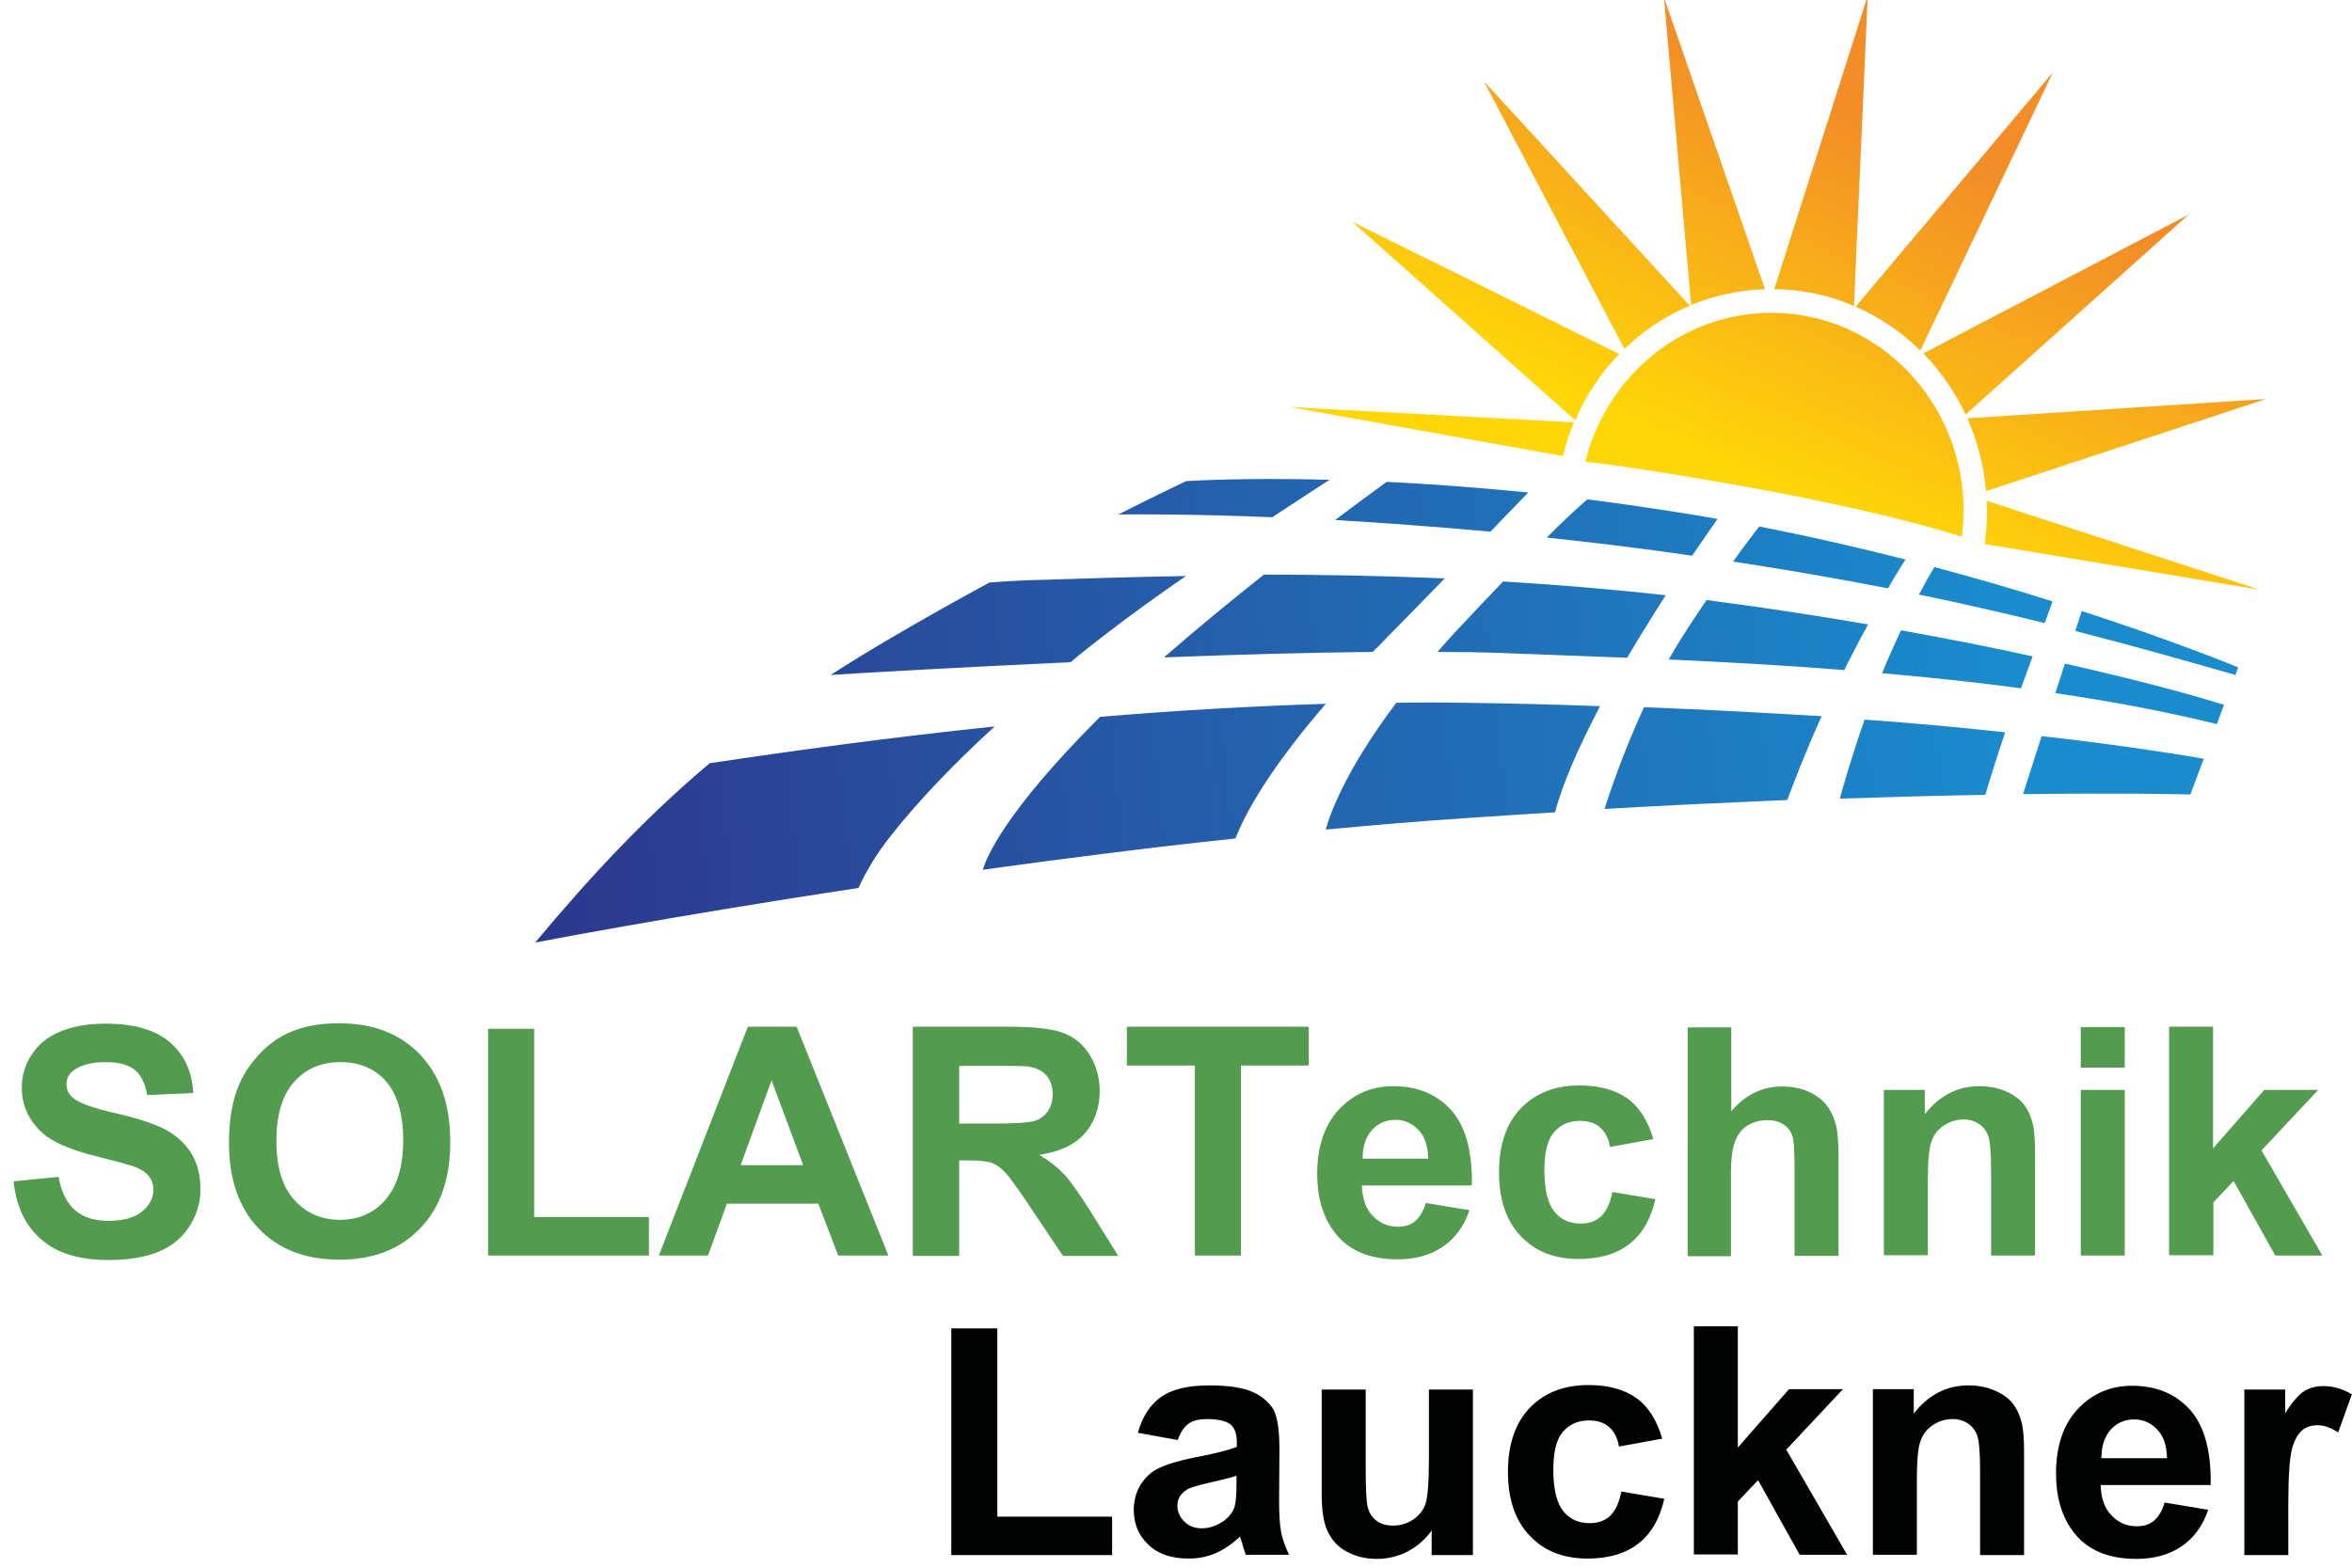 <?xml version="1.0" encoding="UTF-8"?>
<svg xmlns="http://www.w3.org/2000/svg" xmlns:xlink="http://www.w3.org/1999/xlink" version="1.1" id="Ebene_1" x="0px" y="0px" width="180px" height="120px" viewBox="0 0 180 120" xml:space="preserve">
<path fill="#539B4F" d="M1.036,90.426l3.444-0.342c0.211,1.157,0.632,1.998,1.263,2.551s1.499,0.815,2.551,0.815  c1.131,0,1.999-0.237,2.577-0.71c0.579-0.474,0.868-1.053,0.868-1.684c0-0.42-0.132-0.762-0.368-1.051  c-0.237-0.29-0.657-0.553-1.263-0.764c-0.421-0.131-1.367-0.395-2.84-0.762c-1.894-0.475-3.234-1.053-3.997-1.736  c-1.078-0.973-1.604-2.13-1.604-3.523c0-0.895,0.263-1.736,0.763-2.498c0.5-0.789,1.236-1.368,2.183-1.762  c0.946-0.395,2.104-0.605,3.445-0.605c2.209,0,3.839,0.473,4.97,1.446c1.104,0.974,1.684,2.262,1.762,3.866l-3.523,0.157  c-0.158-0.894-0.474-1.552-0.973-1.946c-0.5-0.395-1.236-0.578-2.235-0.578c-1.026,0-1.841,0.211-2.42,0.631  c-0.368,0.264-0.552,0.631-0.552,1.078c0,0.421,0.184,0.763,0.525,1.053c0.447,0.367,1.525,0.762,3.261,1.156  c1.71,0.395,2.998,0.815,3.813,1.263c0.815,0.446,1.473,1.025,1.946,1.788s0.71,1.684,0.71,2.787c0,1-0.289,1.946-0.842,2.814  c-0.552,0.867-1.341,1.525-2.366,1.945c-1.026,0.422-2.288,0.632-3.813,0.632c-2.209,0-3.918-0.5-5.102-1.525  C1.956,93.871,1.246,92.372,1.036,90.426z M17.524,87.48c0-1.788,0.263-3.287,0.789-4.496c0.395-0.895,0.946-1.684,1.63-2.394  c0.685-0.71,1.447-1.236,2.262-1.578c1.078-0.474,2.341-0.684,3.761-0.684c2.577,0,4.655,0.789,6.18,2.394  c1.525,1.604,2.314,3.813,2.314,6.68c0,2.813-0.763,5.049-2.314,6.627c-1.524,1.604-3.603,2.393-6.153,2.393  c-2.604,0-4.681-0.789-6.206-2.393C18.287,92.451,17.524,90.268,17.524,87.48z M21.153,87.35c0,1.972,0.447,3.497,1.368,4.496  c0.92,1.025,2.077,1.525,3.497,1.525s2.577-0.5,3.472-1.525c0.894-1.025,1.367-2.524,1.367-4.576c0-1.998-0.447-3.497-1.315-4.496  c-0.867-1-2.051-1.473-3.497-1.473s-2.63,0.5-3.523,1.499C21.601,83.825,21.153,85.324,21.153,87.35z M37.353,96.106V78.75h3.524  v14.41h8.783v2.946H37.353z M67.989,96.106H64.15l-1.525-3.972H55.63l-1.446,3.972h-3.761l6.811-17.515h3.734L67.989,96.106z   M61.468,89.189l-2.42-6.495l-2.366,6.495H61.468z M69.856,96.106V78.592h7.442c1.867,0,3.234,0.158,4.076,0.474  s1.525,0.868,2.024,1.683c0.5,0.815,0.763,1.736,0.763,2.762c0,1.314-0.395,2.393-1.156,3.261c-0.763,0.868-1.92,1.394-3.472,1.63  c0.763,0.447,1.394,0.947,1.894,1.473c0.499,0.527,1.157,1.473,2.024,2.841l2.131,3.419h-4.234l-2.551-3.813  c-0.921-1.368-1.525-2.209-1.867-2.577s-0.684-0.605-1.052-0.736s-0.973-0.184-1.788-0.184h-0.684v7.311h-3.551V96.106z   M73.407,86.008h2.604c1.683,0,2.761-0.078,3.182-0.211c0.421-0.131,0.763-0.394,0.999-0.736c0.237-0.342,0.368-0.788,0.368-1.314  c0-0.578-0.157-1.052-0.474-1.42c-0.315-0.368-0.762-0.578-1.341-0.684c-0.289-0.053-1.157-0.053-2.577-0.053h-2.761V86.008z   M91.447,96.106V81.563H86.24v-2.972h13.911v2.972h-5.181v14.543H91.447z M109.119,92.082l3.34,0.553  c-0.421,1.236-1.104,2.156-2.025,2.787c-0.92,0.632-2.077,0.974-3.471,0.974c-2.209,0-3.84-0.71-4.892-2.156  c-0.842-1.157-1.263-2.604-1.263-4.366c0-2.104,0.553-3.76,1.657-4.943s2.498-1.788,4.155-1.788c1.893,0,3.365,0.631,4.47,1.867  c1.079,1.235,1.604,3.155,1.552,5.733h-8.415c0.026,0.998,0.289,1.762,0.815,2.313c0.525,0.552,1.157,0.842,1.946,0.842  c0.525,0,0.973-0.132,1.314-0.421S108.935,92.714,109.119,92.082z M109.303,88.69c-0.026-0.974-0.263-1.71-0.763-2.209  c-0.473-0.5-1.052-0.763-1.735-0.763c-0.736,0-1.341,0.263-1.814,0.789c-0.474,0.525-0.71,1.262-0.71,2.183H109.303z   M126.528,87.191l-3.313,0.605c-0.105-0.658-0.368-1.158-0.763-1.5s-0.895-0.5-1.525-0.5c-0.842,0-1.499,0.29-1.999,0.869  c-0.499,0.578-0.736,1.551-0.736,2.893c0,1.498,0.263,2.576,0.763,3.182c0.5,0.631,1.184,0.92,2.025,0.92  c0.631,0,1.157-0.184,1.551-0.552c0.395-0.368,0.685-0.974,0.868-1.867l3.287,0.552c-0.342,1.525-0.999,2.656-1.972,3.419  c-0.974,0.763-2.262,1.157-3.893,1.157c-1.867,0-3.34-0.578-4.444-1.762c-1.104-1.157-1.656-2.787-1.656-4.865  c0-2.104,0.552-3.734,1.656-4.891c1.104-1.158,2.604-1.763,4.497-1.763c1.552,0,2.761,0.342,3.682,0.999  C125.476,84.746,126.134,85.824,126.528,87.191z M132.497,78.618v6.442c1.078-1.262,2.367-1.893,3.893-1.893  c0.763,0,1.473,0.131,2.077,0.42c0.605,0.29,1.078,0.658,1.394,1.105c0.316,0.447,0.526,0.946,0.658,1.473  c0.131,0.525,0.184,1.394,0.184,2.524v7.442h-3.366v-6.706c0-1.341-0.053-2.183-0.184-2.524c-0.132-0.369-0.342-0.631-0.684-0.842  c-0.315-0.211-0.736-0.315-1.21-0.315c-0.553,0-1.052,0.132-1.499,0.395s-0.763,0.684-0.973,1.235  c-0.211,0.553-0.316,1.342-0.316,2.42v6.363h-3.313V78.645h3.34V78.618z M155.744,96.106h-3.365v-6.47  c0-1.367-0.079-2.262-0.211-2.656s-0.368-0.709-0.71-0.946c-0.315-0.21-0.71-0.342-1.157-0.342c-0.578,0-1.104,0.157-1.552,0.474  c-0.473,0.315-0.789,0.736-0.946,1.262c-0.185,0.526-0.263,1.5-0.263,2.92v5.732h-3.366V83.431h3.129v1.867  c1.104-1.42,2.499-2.156,4.182-2.156c0.736,0,1.42,0.132,2.024,0.395c0.605,0.263,1.079,0.604,1.395,1.025s0.525,0.894,0.657,1.42  s0.184,1.288,0.184,2.262V96.106L155.744,96.106z M159.242,81.722v-3.104h3.366v3.104H159.242z M159.242,96.106V83.431h3.366v12.676  H159.242z M166.001,96.106V78.592h3.365v9.31l3.919-4.471h4.129l-4.34,4.628l4.655,8.048h-3.603l-3.183-5.706l-1.552,1.63v4.05  h-3.392V96.106z"></path>
<path fill="#010202" d="M72.802,119.037v-17.355h3.524v14.41h8.783v2.945H72.802z M90.132,110.229l-3.05-0.553  c0.342-1.236,0.92-2.13,1.762-2.734c0.841-0.605,2.077-0.895,3.734-0.895c1.499,0,2.604,0.184,3.34,0.525s1.235,0.815,1.551,1.342  c0.29,0.553,0.447,1.551,0.447,2.998l-0.026,3.918c0,1.104,0.053,1.945,0.158,2.473c0.105,0.525,0.315,1.104,0.604,1.709h-3.313  c-0.079-0.211-0.184-0.553-0.315-1c-0.053-0.21-0.105-0.342-0.132-0.395c-0.578,0.553-1.183,0.974-1.841,1.263  c-0.657,0.29-1.341,0.421-2.077,0.421c-1.314,0-2.341-0.342-3.077-1.053c-0.763-0.709-1.131-1.604-1.131-2.682  c0-0.71,0.185-1.367,0.526-1.92s0.815-0.999,1.446-1.289c0.604-0.289,1.499-0.552,2.656-0.788c1.578-0.29,2.656-0.579,3.261-0.815  v-0.342c0-0.657-0.158-1.104-0.474-1.367c-0.315-0.264-0.92-0.421-1.814-0.421c-0.604,0-1.052,0.104-1.394,0.342  C90.605,109.229,90.343,109.649,90.132,110.229z M94.629,112.963c-0.421,0.131-1.104,0.315-2.051,0.525  c-0.921,0.211-1.552,0.395-1.814,0.579c-0.447,0.315-0.658,0.71-0.658,1.184s0.185,0.868,0.526,1.21s0.789,0.525,1.341,0.525  c0.605,0,1.184-0.21,1.736-0.604c0.394-0.315,0.684-0.685,0.788-1.104c0.079-0.289,0.132-0.842,0.132-1.631V112.963z   M109.566,119.037v-1.893c-0.474,0.684-1.079,1.209-1.815,1.604c-0.762,0.395-1.551,0.579-2.393,0.579s-1.604-0.185-2.288-0.552  c-0.684-0.369-1.157-0.895-1.473-1.578s-0.447-1.604-0.447-2.814v-8.021h3.366v5.838c0,1.788,0.053,2.866,0.185,3.288  c0.131,0.394,0.342,0.709,0.684,0.945c0.315,0.237,0.736,0.343,1.236,0.343c0.578,0,1.078-0.158,1.551-0.474  c0.447-0.315,0.763-0.71,0.921-1.184c0.157-0.473,0.263-1.604,0.263-3.418v-5.339h3.366v12.675H109.566z M127.212,110.123  l-3.313,0.604c-0.105-0.657-0.368-1.157-0.763-1.499s-0.895-0.5-1.525-0.5c-0.842,0-1.499,0.29-1.999,0.868  c-0.499,0.579-0.736,1.552-0.736,2.894c0,1.498,0.264,2.576,0.763,3.182c0.5,0.631,1.184,0.92,2.025,0.92  c0.631,0,1.157-0.184,1.552-0.553c0.395-0.367,0.684-0.973,0.867-1.866l3.287,0.552c-0.342,1.525-0.999,2.656-1.972,3.419  c-0.974,0.763-2.262,1.157-3.893,1.157c-1.867,0-3.34-0.578-4.444-1.762c-1.104-1.157-1.656-2.788-1.656-4.865  c0-2.104,0.552-3.734,1.656-4.892s2.604-1.762,4.497-1.762c1.552,0,2.762,0.342,3.682,0.999  C126.16,107.678,126.817,108.756,127.212,110.123z M129.631,119.037v-17.514h3.366v9.283l3.918-4.471h4.129l-4.339,4.629  l4.654,8.047h-3.629l-3.182-5.707l-1.552,1.631v4.05h-3.366V119.037z M154.903,119.037h-3.366v-6.469  c0-1.367-0.079-2.262-0.211-2.656c-0.131-0.395-0.368-0.709-0.71-0.946c-0.315-0.21-0.71-0.342-1.157-0.342  c-0.578,0-1.104,0.157-1.551,0.474c-0.474,0.314-0.789,0.736-0.947,1.262c-0.184,0.525-0.263,1.499-0.263,2.919v5.733h-3.366  v-12.676h3.13v1.867c1.104-1.42,2.498-2.156,4.181-2.156c0.736,0,1.42,0.131,2.025,0.395c0.604,0.263,1.078,0.604,1.394,1.025  s0.526,0.895,0.657,1.42c0.132,0.525,0.185,1.289,0.185,2.262V119.037L154.903,119.037z M165.659,115.014l3.339,0.553  c-0.42,1.236-1.104,2.156-2.024,2.787c-0.921,0.632-2.077,0.974-3.472,0.974c-2.209,0-3.839-0.71-4.891-2.157  c-0.842-1.156-1.263-2.604-1.263-4.365c0-2.104,0.553-3.76,1.657-4.943s2.498-1.788,4.154-1.788c1.894,0,3.366,0.631,4.471,1.866  c1.078,1.236,1.604,3.156,1.552,5.733h-8.415c0.026,0.999,0.289,1.763,0.815,2.314c0.525,0.552,1.156,0.841,1.945,0.841  c0.526,0,0.974-0.131,1.315-0.42S165.475,115.646,165.659,115.014z M165.843,111.621c-0.026-0.973-0.263-1.709-0.763-2.209  c-0.474-0.499-1.052-0.762-1.735-0.762c-0.736,0-1.342,0.263-1.814,0.789c-0.474,0.525-0.71,1.262-0.71,2.182H165.843z   M175.126,119.037h-3.366v-12.675h3.13v1.814c0.525-0.841,1.025-1.42,1.446-1.683c0.42-0.264,0.92-0.395,1.446-0.395  c0.763,0,1.499,0.21,2.209,0.631l-1.052,2.919c-0.553-0.368-1.079-0.552-1.578-0.552c-0.474,0-0.868,0.131-1.184,0.395  c-0.315,0.263-0.578,0.736-0.763,1.393c-0.184,0.685-0.289,2.104-0.289,4.261V119.037L175.126,119.037z"></path>
<linearGradient id="SVGID_1_" gradientUnits="userSpaceOnUse" x1="689.824" y1="-983.255" x2="1108.488" y2="-938.589" gradientTransform="matrix(0.263 0 0 -0.263 -138.222 -200.572)">
	<stop offset="0" style="stop-color:#2D398E"></stop>
	<stop offset="1" style="stop-color:#1A8CCD"></stop>
</linearGradient>
<path fill="url(#SVGID_1_)" d="M169.656,55.424c-3.866-0.947-8.021-1.736-12.36-2.367l0.736-2.262  c6.68,1.499,10.835,2.735,12.176,3.156L169.656,55.424z M156.48,47.692c0.29-0.815,0.526-1.394,0.605-1.657  c-2.735-0.868-5.786-1.762-9.047-2.63c-0.315,0.526-0.71,1.21-1.184,2.104C150.301,46.22,153.483,46.956,156.48,47.692z   M171.076,51.664l0.21-0.579c0,0-4.602-1.92-11.965-4.313l-0.5,1.525C163.134,49.402,167.132,50.533,171.076,51.664z   M144.489,45.036c0.684-1.183,1.131-1.893,1.341-2.209c-3.523-0.894-7.284-1.762-11.202-2.524c-0.447,0.605-1.157,1.499-1.999,2.682  C136.941,43.643,140.86,44.326,144.489,45.036z M145.488,48.245c-0.236,0.473-0.447,0.973-0.684,1.499  c-0.263,0.579-0.526,1.184-0.763,1.788c3.603,0.315,7.153,0.684,10.624,1.157c0.315-0.842,0.605-1.683,0.895-2.446  C152.615,49.586,149.249,48.928,145.488,48.245z M84.873,48.35c1.814-1.394,3.865-2.866,5.891-4.26  c-4.523,0.079-8.205,0.21-10.782,0.289c-1.446,0.026-2.866,0.105-4.261,0.21c-2.472,1.341-5.102,2.814-7.784,4.392  c-1.524,0.894-2.972,1.788-4.365,2.683c3.34-0.21,10.309-0.605,18.355-0.973C82.9,49.875,83.873,49.112,84.873,48.35z   M106.016,48.928c1.631-1.657,3.156-3.208,4.55-4.654c-4.997-0.21-9.651-0.29-13.833-0.29c-2.498,1.972-5.154,4.155-7.652,6.338  c5.365-0.21,10.914-0.368,15.963-0.421C105.385,49.586,105.7,49.27,106.016,48.928z M124.529,50.349  c0.236-0.395,0.447-0.763,0.684-1.157c0.763-1.262,1.552-2.499,2.262-3.629c-4.26-0.474-8.441-0.815-12.438-1.052  c-1,1.026-2.104,2.209-3.34,3.524c-0.605,0.631-1.157,1.262-1.684,1.867c1.736,0,3.393,0.026,4.892,0.079  C118.008,50.112,121.242,50.217,124.529,50.349z M141.386,50.795c0.579-1.131,1.104-2.13,1.578-2.998  c-2.761-0.473-5.732-0.946-8.889-1.394c-1.157-0.158-2.314-0.315-3.471-0.473c-0.605,0.894-1.263,1.867-1.92,2.919  c-0.342,0.526-0.657,1.078-0.974,1.63c4.418,0.21,8.941,0.447,13.438,0.815C141.229,51.111,141.308,50.953,141.386,50.795z   M142.701,55.082c-1,2.84-1.71,5.338-1.894,6.049c4.155-0.132,7.863-0.237,11.124-0.289c0.342-1.131,0.894-2.919,1.525-4.787  C150.327,55.713,146.751,55.371,142.701,55.082z M125.818,54.135c-1.71,3.682-2.762,6.996-3.024,7.785  c5.049-0.29,9.729-0.5,13.99-0.684c0.447-1.211,1.341-3.577,2.63-6.417C135.312,54.583,130.788,54.319,125.818,54.135z   M156.244,56.344l-1.42,4.445c8.31-0.105,12.807,0.025,12.807,0.025l1.025-2.734C167.578,57.896,163.397,57.16,156.244,56.344z   M112.012,53.793c-1.709-0.026-3.445-0.026-5.154,0c-4.129,5.496-5.181,8.888-5.391,9.704c3.682-0.342,7.363-0.657,11.019-0.894  c2.235-0.158,4.418-0.289,6.521-0.422c0.552-2.129,1.814-5.022,3.445-8.125C119.165,53.925,115.667,53.846,112.012,53.793z   M84.188,54.872c-0.078,0.079-0.157,0.158-0.236,0.237c-7.021,7.048-8.468,10.519-8.73,11.466  c6.074-0.842,12.622-1.684,19.328-2.393c1.078-2.788,3.577-6.443,6.917-10.309C95.628,54.056,89.816,54.398,84.188,54.872z   M123.425,41.723c2.104,0.263,4.129,0.526,6.075,0.815c0.946-1.394,1.656-2.393,1.945-2.814c-0.499-0.079-0.999-0.184-1.499-0.263  c-2.919-0.474-5.759-0.895-8.468-1.236c-0.763,0.658-1.788,1.604-3.103,2.919C120.032,41.329,121.716,41.512,123.425,41.723z   M97.364,39.593c2.024-1.341,3.629-2.367,4.392-2.867c-6.891-0.184-10.992,0.105-10.992,0.105s-1.999,0.947-5.181,2.551  C87.476,39.356,91.631,39.356,97.364,39.593z M114.063,40.697c1.421-1.473,2.446-2.524,2.894-2.998  c-3.972-0.395-7.627-0.657-10.835-0.815c-0.973,0.71-2.341,1.709-3.944,2.919C105.727,40.014,109.724,40.303,114.063,40.697z   M54.314,58.422c-4.813,4.05-8.967,8.468-13.358,13.727c0,0,10.15-1.972,24.745-4.181c0.5-1.104,1.236-2.419,2.394-3.892  c2.051-2.631,4.786-5.497,8.021-8.468C68.068,56.45,60.626,57.475,54.314,58.422z"></path>
<linearGradient id="SVGID_2_" gradientUnits="userSpaceOnUse" x1="1085.305" y1="-804.954" x2="1040.638" y2="-904.288" gradientTransform="matrix(0.263 0 0 -0.263 -138.222 -200.572)">
	<stop offset="0" style="stop-color:#F28D27"></stop>
	<stop offset="1" style="stop-color:#FFD708"></stop>
</linearGradient>
<path fill="url(#SVGID_2_)" d="M147.198,27.049L167.5,16.424L150.433,31.73C149.617,29.994,148.513,28.417,147.198,27.049z   M141.886,23.42l1.052-23.747l-7.152,22.458C137.941,22.157,139.992,22.604,141.886,23.42z M146.961,26.838l10.151-21.301  l-15.095,17.935C143.858,24.288,145.541,25.418,146.961,26.838z M150.563,32.019c0.763,1.736,1.263,3.603,1.421,5.575l21.433-7.048  L150.563,32.019z M135.574,23.946c-6.863,0-12.623,4.839-14.253,11.387c1.367,0.158,5.943,0.736,14.253,2.288  c8.6,1.63,13.333,3.05,14.569,3.471c0.078-0.658,0.131-1.315,0.131-1.999C150.274,30.73,143.7,23.946,135.574,23.946z   M129.315,23.394L113.563,6.221l10.756,20.486C125.766,25.313,127.475,24.182,129.315,23.394z M120.453,32.334l-21.774-1.183  l20.933,3.76C119.822,34.018,120.111,33.176,120.453,32.334z M152.063,39.093c0,0.868-0.052,1.709-0.184,2.551l21.064,3.498  l-20.907-6.811C152.036,38.593,152.063,38.83,152.063,39.093z M123.925,27.102l-20.434-10.125l17.067,15.2  C121.348,30.283,122.505,28.548,123.925,27.102z M135.074,22.131l-7.731-22.327l2.078,23.536  C131.183,22.631,133.076,22.21,135.074,22.131z"></path>
</svg>
